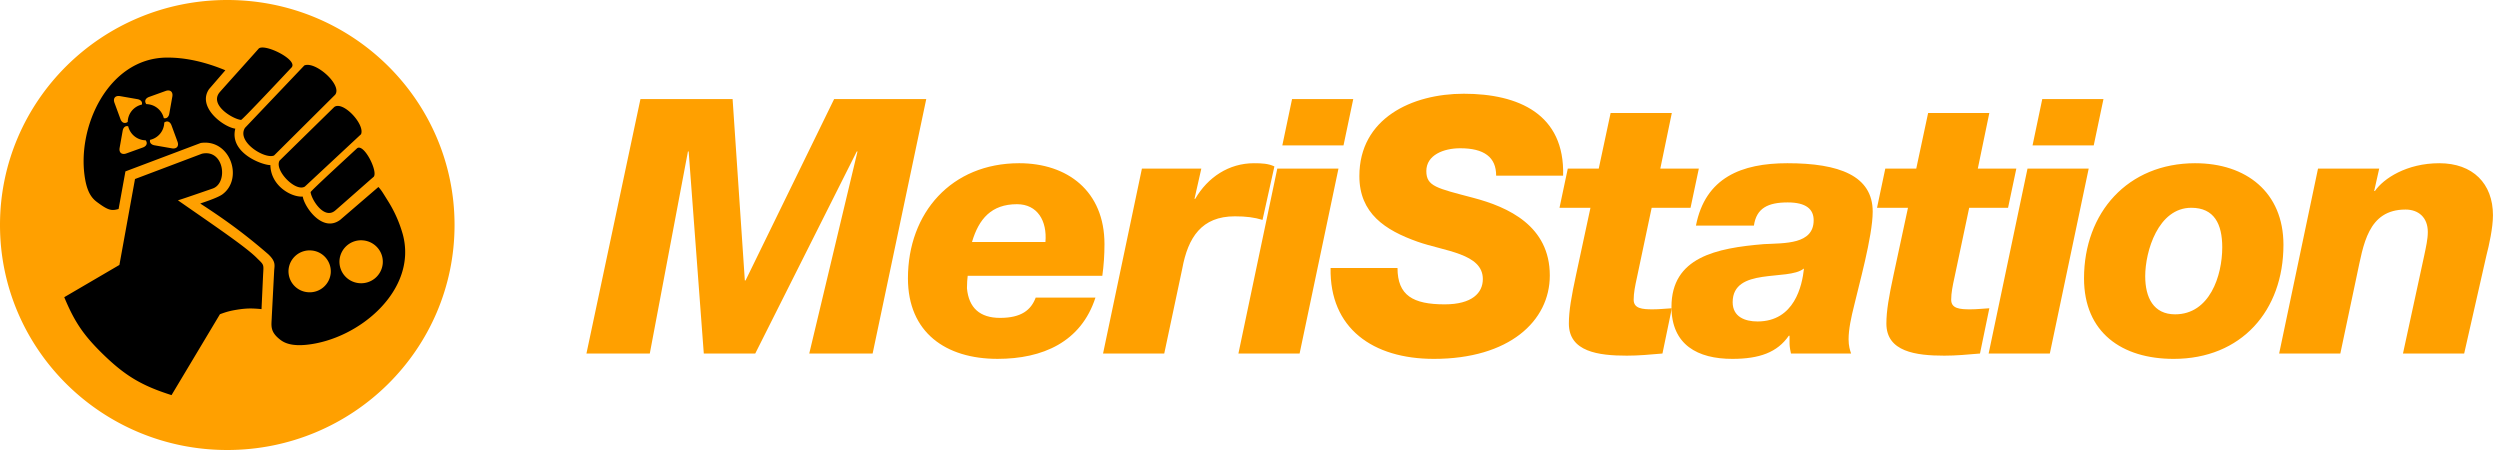<svg width="200" height="36" viewBox="0 0 200 36" xmlns="http://www.w3.org/2000/svg">
    <g fill-rule="nonzero" fill="none">
        <g fill="#FFA000">
            <path d="M51.236 7.926h7.372l.979 14.512h.057L66.73 7.926H74.1L69.81 28.282H64.74l3.86-16.165h-.058L60.42 28.282h-4.117l-1.21-16.165h-.058l-3.052 16.165h-5.068zM77.415 22.067c-.03.313-.058.513-.058.997.144 1.569 1.037 2.367 2.65 2.367 1.699 0 2.476-.627 2.85-1.625h4.78c-1.15 3.563-4.232 4.903-7.832 4.903-4.147 0-7.17-2.11-7.17-6.443 0-5.245 3.484-9.208 8.898-9.208 3.859 0 6.825 2.224 6.825 6.472 0 .883-.058 1.71-.173 2.537h-10.77zm6.22-2.709c.144-1.682-.633-3.022-2.275-3.022-2.044 0-3.052 1.169-3.6 3.022h5.875zM91.354 13.486h4.752l-.547 2.423h.057c1.008-1.74 2.707-2.851 4.694-2.851.663 0 1.152.028 1.642.256l-.95 4.277c-.663-.2-1.297-.285-2.218-.285-2.65 0-3.744 1.682-4.204 4.19l-1.44 6.786h-4.896l3.11-14.796zM102.183 13.486h4.895l-3.11 14.796h-4.895l3.11-14.796zm5.298-1.854h-4.895l.778-3.706h4.895l-.778 3.706zM111.801 21.44c0 2.195 1.239 2.908 3.773 2.908 2.189 0 3.053-.912 3.053-2.024 0-2.053-3.082-2.224-5.241-2.994-2.563-.912-4.637-2.252-4.637-5.245 0-4.619 4.205-6.586 8.352-6.586 4.377 0 8.092 1.625 7.948 6.557h-5.357c0-.741-.23-1.282-.72-1.654-.49-.37-1.209-.541-2.159-.541-1.325 0-2.707.541-2.707 1.824 0 1.226.835 1.369 3.744 2.138 2.822.742 6.134 2.253 6.134 6.215 0 3.65-3.254 6.672-9.273 6.672-4.896 0-8.351-2.452-8.265-7.27h5.355z"/>
            <path d="M132.825 13.486h3.082l-.663 3.136h-3.11l-1.18 5.587c-.145.656-.26 1.226-.26 1.768 0 .713.691.77 1.526.77.548 0 .98-.057 1.527-.086l-.75 3.621c-1.007.086-1.9.171-2.85.171-2.275 0-4.637-.313-4.637-2.565 0-1.027.202-2.167.576-3.906l1.152-5.36h-2.477l.663-3.136h2.476l.95-4.448h4.896l-.92 4.448z"/>
            <path d="M135.676 18.047c.75-3.849 3.658-4.989 7.315-4.989 4.146 0 6.825.998 6.825 3.877 0 1.968-1.152 6.045-1.469 7.442-.259 1.026-.46 1.967-.46 2.765 0 .542.114.884.201 1.14h-4.81c-.114-.513-.114-.684-.114-.969v-.456h-.058c-.921 1.34-2.361 1.853-4.521 1.853-2.765 0-4.867-1.112-4.867-4.162 0-3.963 3.57-4.704 7.401-5.018 1.67-.085 3.974.028 3.974-1.91 0-.884-.604-1.426-2.073-1.426-1.584 0-2.505.456-2.707 1.853h-4.637zm4.925 7.67c2.966 0 3.57-2.88 3.715-4.22h-.03c-1.237.998-5.673-.143-5.673 2.68 0 1.168.98 1.54 1.988 1.54zM158.226 13.486h3.081l-.662 3.136h-3.11l-1.18 5.587c-.145.656-.26 1.226-.26 1.768 0 .713.69.77 1.526.77.547 0 .979-.057 1.526-.086l-.748 3.621c-1.008.086-1.902.171-2.852.171-2.275 0-4.636-.313-4.636-2.565 0-1.027.202-2.167.576-3.906l1.152-5.36h-2.477l.662-3.136h2.477l.95-4.448h4.896l-.921 4.448zM162.2 13.486h4.896l-3.11 14.796h-4.895l3.11-14.796zm5.3-1.854h-4.896l.777-3.706h4.896l-.778 3.706zM175.62 13.058c4.061 0 7.056 2.309 7.056 6.529 0 5.274-3.37 9.123-8.783 9.123-4.147 0-7.171-2.11-7.171-6.443 0-5.246 3.485-9.21 8.898-9.21zm-1.612 12.088c2.764 0 3.772-3.08 3.772-5.36 0-1.853-.633-3.164-2.477-3.164-2.649 0-3.686 3.478-3.686 5.473 0 1.711.663 3.051 2.39 3.051zM185.442 13.486h4.895l-.403 1.796h.058c.69-.998 2.534-2.224 5.155-2.224 2.678 0 4.29 1.625 4.29 4.162 0 .998-.316 2.423-.518 3.193l-1.785 7.869h-4.896l1.7-7.84c.143-.684.287-1.312.287-1.882 0-1.169-.749-1.796-1.785-1.796-3.024 0-3.37 2.851-3.888 5.246l-1.325 6.272h-4.895l3.11-14.796z"/>
        </g>
        <g>
            <ellipse fill="#000" cx="17.955" cy="18.18" rx="17.106" ry="16.935"/>
            <path d="M0 18C0 8.059 8.14 0 18.182 0c10.041 0 18.182 8.059 18.182 18 0 9.94-8.14 18-18.182 18C8.14 36 0 27.94 0 18zm10.034-4.288 6.026-2.274c2.355-.346 3.44 2.845 1.74 4.105-.422.313-1.767.723-1.777.741 1.73 1.125 3.395 2.282 5.447 4.064.6.572.498.863.465 1.287l-.192 3.689c-.018.71-.194 1.2.711 1.88.325.243.892.496 2.05.38 4.237-.424 8.937-4.409 7.713-8.86a10.203 10.203 0 0 0-1.124-2.557c-.5-.797-.549-.91-.82-1.208l-3.05 2.623c-1.434 1.082-2.884-1.057-3.002-1.856-.91.067-2.556-.85-2.592-2.519-.629.01-3.3-.96-2.805-2.913-.983-.142-3.083-1.746-2.095-3.171l1.298-1.501c-1.532-.634-3.137-1.035-4.731-1.014-4.66.062-7.233 5.633-6.477 9.782.207 1.134.617 1.533.942 1.776.937.7 1.173.702 1.726.555l.547-3.009zM5.141 23.776c.817 1.969 1.541 3.037 3.072 4.534 1.787 1.746 3.117 2.543 5.51 3.299l3.872-6.47c.527-.198.84-.28 1.397-.368.744-.118 1.208-.112 1.93-.041l.121-2.64c.045-.942.118-.853-.443-1.396-.836-.873-3.249-2.5-6.367-4.67 0 .01.714-.225 2.779-.94 1.26-.435.926-3.18-.856-2.787l-5.355 2.024-1.248 6.874-4.412 2.58zM28.882 10.74c.337-.78-1.438-2.695-2.14-2.18l-4.373 4.286c-.449.763 1.276 2.543 2.02 2.08l4.493-4.186zm1.003 3.414c.395-.389-.777-2.728-1.322-2.288-.407.381-3.758 3.451-3.714 3.506.057.566 1.065 2.229 1.965 1.473.3-.252 3.047-2.683 3.07-2.69zm-5.54-8.917-4.747 4.992c-.696 1.117 1.6 2.53 2.326 2.21l4.892-4.865c.584-.78-1.587-2.711-2.472-2.337zm-3.653-1.346c-.009.027-2.817 3.137-3.108 3.477-.873 1.02 1.047 2.16 1.7 2.225.064.05 3.612-3.744 4.051-4.206.508-.617-2.193-1.944-2.643-1.496zm2.394 17.67a1.687 1.687 0 0 1 1.834-1.523 1.68 1.68 0 0 1 1.538 1.815 1.687 1.687 0 0 1-1.833 1.524 1.68 1.68 0 0 1-1.54-1.816zm4.076-.77a1.73 1.73 0 0 1 1.88-1.561c.954.083 1.66.915 1.577 1.86a1.73 1.73 0 0 1-1.88 1.563 1.723 1.723 0 0 1-1.577-1.862zM10.255 10.104a1.458 1.458 0 0 0 1.397 1.12c.171.222.087.464-.226.577l-1.32.475c-.363.13-.604-.069-.536-.446l.243-1.369c.05-.284.23-.415.442-.357zm.735-2.173c.285.05.417.226.36.435a1.451 1.451 0 0 0-1.132 1.387c-.224.167-.468.083-.581-.225l-.48-1.306c-.133-.36.069-.599.45-.532l1.383.241zm2.113 1.519a1.459 1.459 0 0 0-1.397-1.12c-.171-.223-.087-.464.226-.578l1.319-.475c.364-.13.604.069.537.446l-.244 1.369c-.05.284-.229.414-.44.358zm-1.095 1.737a1.45 1.45 0 0 0 1.133-1.383c.224-.168.467-.084.58.225l.48 1.306c.133.36-.069.598-.45.532l-1.382-.241c-.288-.05-.42-.229-.36-.44z" fill="#FFA000"/>
        </g>
    </g>
</svg>
